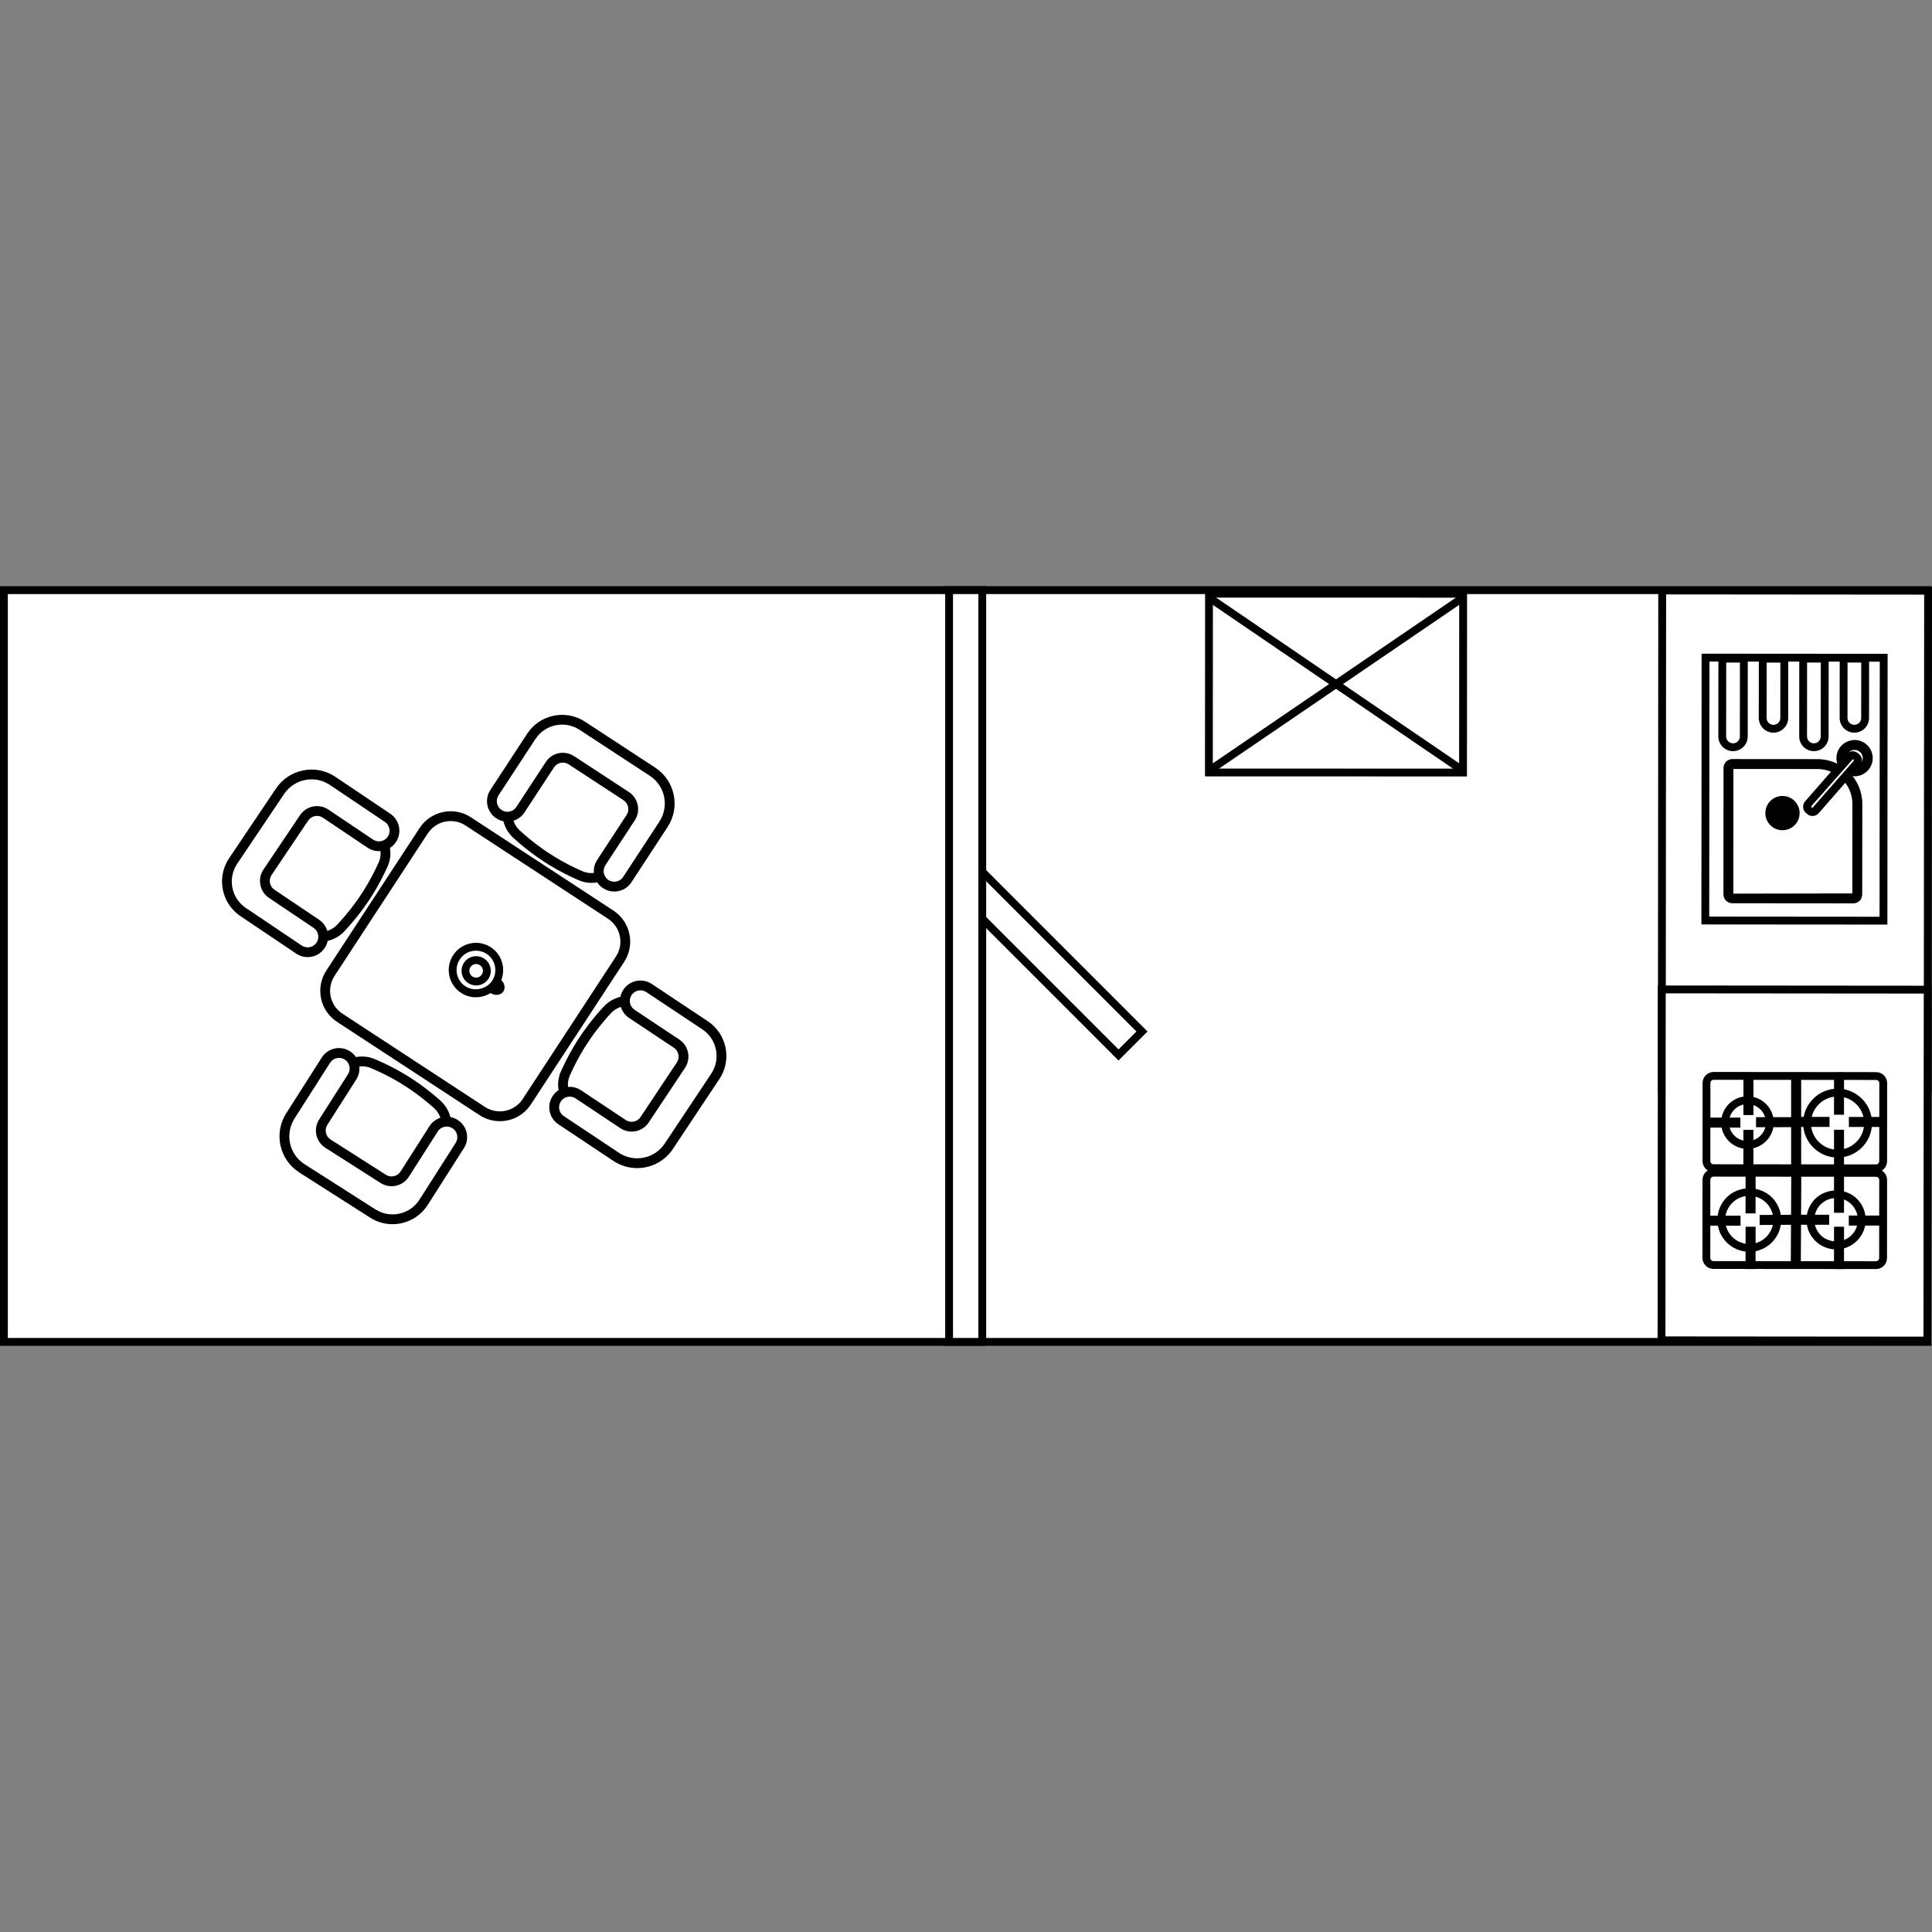 <?xml version="1.0" encoding="UTF-8"?>
<svg id="Schritt_3" data-name="Schritt 3" xmlns="http://www.w3.org/2000/svg" viewBox="0 0 300 300">
  <rect x="0" y="0" width="300" height="300" fill="#808080" stroke="none"/>
  <defs>
    <style>
      .cls-1 {
        fill: #2d2d2d;
      }

      .cls-1, .cls-2, .cls-3 {
        stroke-width: 0px;
      }

      .cls-2 {
        fill: #000;
      }

      .cls-3 {
        fill: #fff;
      }
    </style>
  </defs>
  <g id="Geschlossen">
    <g>
      <rect class="cls-3" x=".608" y="91.637" width="298.687" height="116.728"/>
      <path class="cls-2" d="M299.902,208.973H0v-117.945h299.904v117.945h-.002ZM1.215,207.757h297.47v-115.511H1.215v115.511Z"/>
    </g>
    <g>
      <rect class="cls-3" x="160.433" y="131.816" width="5.15" height="35.351" transform="translate(-57.963 159.049) rotate(-45)"/>
      <path class="cls-2" d="M173.685,164.671l-25.857-25.857,4.503-4.501,25.855,25.857-4.501,4.501ZM149.548,138.812l24.137,24.139,2.781-2.781-24.137-24.139-2.783,2.781h.002Z"/>
    </g>
    <g>
      <rect class="cls-3" x="147.376" y="91.637" width="5.15" height="116.728"/>
      <path class="cls-2" d="M153.134,208.973h-6.367v-117.945h6.367v117.945ZM147.984,207.757h3.933v-115.511h-3.933v115.511Z"/>
    </g>
    <g>
      <g>
        <g>
          <path class="cls-3" d="M90.112,135.966c-3.021-1.332-6.243-3.116-9.881-6.415-1.572-1.426-1.895-3.775-.733-5.55l3.404-5.201c1.174-1.794,3.505-2.472,5.431-1.526,3.31,1.626,6.551,3.732,9.666,6.365,1.643,1.387,1.964,3.799.786,5.598l-3.368,5.146c-1.147,1.751-3.392,2.427-5.308,1.583h.002Z"/>
          <path class="cls-2" d="M91.838,136.941c-.661,0-1.33-.136-1.971-.417h0c-2.587-1.14-6.066-2.911-10.045-6.521-1.809-1.643-2.159-4.305-.831-6.333l3.404-5.201c1.351-2.065,4.022-2.815,6.209-1.739,3.423,1.681,6.717,3.849,9.791,6.446,1.868,1.579,2.256,4.328.903,6.396l-3.368,5.146c-.934,1.426-2.486,2.225-4.091,2.225l-.002-.002ZM90.36,135.41c1.646.724,3.56.154,4.552-1.36l3.368-5.146c1.018-1.554.73-3.619-.669-4.801-2.999-2.532-6.209-4.647-9.543-6.283-1.638-.805-3.639-.24-4.654,1.313l-3.404,5.201c-.997,1.524-.731,3.529.632,4.767,3.849,3.492,7.215,5.205,9.718,6.308h0Z"/>
        </g>
        <g>
          <path class="cls-1" d="M91.838,136.484c-.599,0-1.207-.124-1.787-.379-2.556-1.126-5.993-2.877-9.922-6.441-1.643-1.492-1.962-3.907-.757-5.747l3.404-5.201c1.226-1.873,3.644-2.553,5.625-1.579,3.389,1.663,6.652,3.811,9.699,6.384,1.693,1.43,2.043,3.922.815,5.799l-3.368,5.146c-.846,1.294-2.254,2.017-3.71,2.017v.002ZM86.497,117.001c-1.351,0-2.674.675-3.466,1.883l-3.404,5.201c-1.121,1.713-.824,3.965.707,5.354,3.897,3.534,7.306,5.27,9.839,6.387h0c1.852.817,4.005.173,5.117-1.528l3.368-5.146c1.143-1.747.817-4.067-.757-5.397-3.028-2.558-6.269-4.691-9.635-6.345-.566-.278-1.171-.41-1.77-.41Z"/>
          <path class="cls-2" d="M91.838,137.092c-.7,0-1.384-.144-2.032-.431-2.597-1.145-6.09-2.925-10.085-6.547-1.866-1.693-2.226-4.439-.857-6.53l3.404-5.2c1.392-2.132,4.146-2.904,6.403-1.792,3.433,1.684,6.738,3.861,9.822,6.466,1.928,1.627,2.328,4.463.932,6.595l-3.368,5.146c-.939,1.435-2.517,2.293-4.218,2.293l-.002-.002ZM86.497,117.609c-1.191,0-2.297.601-2.958,1.608l-3.404,5.201c-.956,1.463-.7,3.383.608,4.57,3.831,3.476,7.184,5.184,9.676,6.283,1.574.695,3.411.146,4.364-1.303l3.368-5.146c.975-1.49.699-3.468-.64-4.6-2.989-2.525-6.188-4.631-9.513-6.262-.47-.232-.977-.348-1.502-.348l.002-.002Z"/>
        </g>
      </g>
      <g>
        <g>
          <rect class="cls-3" x="55.576" y="131.814" width="36.438" height="36.438" rx="4.994" ry="4.994" transform="translate(-92.153 129.615) rotate(-56.795)"/>
          <path class="cls-2" d="M77.607,173.942c-1.052,0-2.115-.295-3.059-.912l-22.132-14.485c-2.583-1.691-3.311-5.172-1.619-7.757l14.485-22.132c1.693-2.585,5.172-3.31,7.754-1.619l22.132,14.485c1.251.821,2.11,2.079,2.415,3.541.306,1.466.024,2.961-.796,4.213l-14.485,22.134c-1.073,1.639-2.868,2.532-4.695,2.532ZM69.977,127.34c-1.432,0-2.836.699-3.677,1.983l-14.485,22.134c-1.323,2.024-.755,4.748,1.267,6.07l22.132,14.485c2.026,1.325,4.746.755,6.072-1.267l14.485-22.134c.642-.978.862-2.151.623-3.296-.24-1.147-.912-2.132-1.892-2.772l-22.132-14.486c-.74-.484-1.572-.716-2.395-.716h.002Z"/>
        </g>
        <g>
          <path class="cls-1" d="M77.609,173.487c-.966,0-1.943-.271-2.81-.839l-22.132-14.486c-2.374-1.554-3.042-4.75-1.488-7.124l14.485-22.132c1.554-2.374,4.752-3.04,7.124-1.488l22.132,14.486c2.374,1.554,3.042,4.75,1.488,7.124l-14.485,22.132c-.987,1.507-2.635,2.326-4.314,2.326v.002ZM69.977,126.885c-1.579,0-3.129.771-4.058,2.189l-14.485,22.132c-1.461,2.233-.834,5.239,1.399,6.702l22.132,14.486c2.233,1.461,5.239.834,6.702-1.399l14.485-22.132c1.461-2.233.834-5.239-1.399-6.702l-22.132-14.486c-.815-.534-1.735-.788-2.644-.788v-.002Z"/>
          <path class="cls-2" d="M77.609,174.095c-1.118,0-2.204-.323-3.143-.937l-22.132-14.485c-1.284-.841-2.165-2.134-2.479-3.639-.314-1.507-.024-3.044.817-4.328l14.485-22.132c.841-1.286,2.134-2.165,3.639-2.479,1.504-.316,3.042-.026,4.328.817l22.132,14.485c1.284.841,2.165,2.134,2.479,3.639.314,1.507.024,3.044-.817,4.328l-14.485,22.132c-1.064,1.629-2.867,2.602-4.822,2.602l-.002-.003ZM69.979,127.495c-1.439,0-2.765.716-3.55,1.912l-14.485,22.134c-1.277,1.952-.728,4.58,1.224,5.86l22.132,14.485c1.957,1.277,4.582.726,5.86-1.224l14.485-22.134c.618-.944.831-2.074.599-3.183s-.879-2.058-1.823-2.676l-22.132-14.486c-.69-.451-1.49-.688-2.311-.688Z"/>
        </g>
      </g>
      <g>
        <g>
          <path class="cls-3" d="M103.03,127.986l-5.629,8.6c-.73,1.114-2.225,1.426-3.339.697h0c-1.114-.73-1.426-2.225-.697-3.339l4.57-6.983c.73-1.114.417-2.609-.697-3.339l-8.518-5.575c-1.114-.73-2.609-.417-3.339.699l-4.57,6.983c-.73,1.114-2.225,1.426-3.339.697h0c-1.114-.73-1.426-2.225-.697-3.339l5.721-8.741c1.729-2.642,5.272-3.382,7.913-1.653l10.919,7.146c2.719,1.78,3.481,5.428,1.701,8.147h-.002Z"/>
          <path class="cls-2" d="M95.377,138.287c-.58,0-1.15-.168-1.648-.494-.675-.441-1.138-1.119-1.303-1.909s-.012-1.596.429-2.271l4.57-6.983c.264-.403.355-.886.256-1.356-.1-.472-.374-.877-.778-1.142l-8.518-5.575c-.836-.544-1.952-.309-2.498.524l-4.57,6.981c-.441.676-1.121,1.138-1.909,1.303-.791.161-1.598.012-2.273-.429s-1.138-1.119-1.301-1.909c-.165-.79-.012-1.596.429-2.271l5.721-8.741c.925-1.414,2.345-2.383,4-2.728,1.657-.347,3.344-.026,4.757.899l10.919,7.146c2.995,1.962,3.837,5.994,1.876,8.99l-5.629,8.6c-.441.676-1.119,1.138-1.909,1.303-.208.043-.417.065-.623.065v-.003ZM87.404,117.046c.566,0,1.14.16,1.648.493l8.518,5.575c.676.441,1.138,1.119,1.303,1.909s.012,1.596-.429,2.271l-4.57,6.983c-.264.403-.355.886-.256,1.356.1.472.374.877.778,1.142.403.263.884.355,1.356.256s.877-.374,1.142-.778l5.629-8.6c1.593-2.434.908-5.713-1.526-7.306l-10.919-7.146c-1.143-.747-2.505-1.004-3.842-.726-1.336.28-2.482,1.061-3.231,2.202l-5.721,8.741c-.544.833-.311,1.953.522,2.498.833.542,1.952.309,2.498-.522l4.57-6.981c.578-.886,1.547-1.366,2.534-1.366h-.002Z"/>
        </g>
        <g>
          <path class="cls-1" d="M95.377,137.83c-.493,0-.977-.142-1.399-.419-.573-.374-.966-.951-1.105-1.62-.141-.671-.01-1.356.364-1.929l4.57-6.983c.681-1.044.39-2.446-.652-3.129l-8.518-5.575c-.505-.33-1.107-.445-1.699-.321-.591.124-1.099.47-1.428.975l-4.57,6.983c-.774,1.183-2.367,1.517-3.55.742-.573-.374-.966-.951-1.105-1.622-.141-.671-.01-1.356.364-1.929l5.721-8.741c1.772-2.709,5.416-3.469,8.125-1.698l10.919,7.146c2.786,1.823,3.569,5.574,1.746,8.358l-5.629,8.6c-.374.573-.951.966-1.622,1.105-.177.038-.354.055-.53.055v.003ZM87.404,117.501c.493,0,.977.142,1.399.419l8.518,5.575c1.183.774,1.516,2.367.742,3.55l-4.57,6.983c-.681,1.042-.39,2.446.654,3.128.505.331,1.109.445,1.699.321.591-.124,1.099-.47,1.428-.975l5.629-8.6.127.084-.127-.084c1.73-2.645.987-6.205-1.657-7.936l-10.919-7.146c-2.566-1.679-6.024-.958-7.702,1.608l-5.721,8.741c-.331.505-.445,1.109-.321,1.699.124.591.47,1.099.975,1.43.505.331,1.109.443,1.699.321.591-.124,1.099-.47,1.428-.975l4.57-6.983c.374-.573.951-.966,1.622-1.107.177-.036.354-.055.53-.055l-.003.002Z"/>
          <path class="cls-2" d="M95.377,138.44c-.615,0-1.214-.18-1.732-.52-.709-.463-1.195-1.176-1.368-2.005s-.014-1.677.451-2.386l4.571-6.981c.498-.762.285-1.789-.477-2.288l-8.518-5.575c-.369-.242-.812-.324-1.241-.235-.433.091-.803.343-1.045.714l-4.57,6.981c-.463.709-1.176,1.195-2.005,1.368-.833.175-1.679.014-2.388-.45-.709-.465-1.195-1.178-1.366-2.007-.173-.831-.014-1.679.451-2.386l5.721-8.741c1.955-2.987,5.979-3.826,8.967-1.873l10.919,7.146c3.068,2.007,3.929,6.135,1.923,9.201l-5.629,8.6c-.463.709-1.176,1.195-2.005,1.368-.215.045-.434.069-.654.069h-.007ZM87.404,116.891c.613,0,1.212.179,1.732.518l8.518,5.577c.709.463,1.193,1.176,1.366,2.005s.014,1.679-.45,2.386l-4.57,6.981c-.24.369-.324.81-.233,1.243s.343.803.711,1.044c.367.24.809.321,1.243.235.431-.091.803-.343,1.044-.712l5.629-8.6c1.547-2.365.882-5.548-1.481-7.095l-10.919-7.148c-2.285-1.495-5.364-.851-6.861,1.433l-5.721,8.741c-.242.369-.324.81-.235,1.243.091.431.343.803.712,1.044.367.24.81.324,1.245.235.429-.089.8-.343,1.042-.712l4.57-6.981c.462-.709,1.174-1.195,2.005-1.37.22-.045.438-.069.654-.069l.002.002Z"/>
        </g>
      </g>
      <g>
        <g>
          <path class="cls-3" d="M87.802,166.664c1.354-3.011,3.162-6.221,6.489-9.833,1.438-1.56,3.789-1.866,5.555-.69l5.176,3.442c1.785,1.188,2.444,3.524,1.487,5.442-1.65,3.298-3.78,6.521-6.437,9.62-1.399,1.632-3.813,1.935-5.603.745l-5.121-3.407c-1.742-1.159-2.402-3.409-1.543-5.318h-.002Z"/>
          <path class="cls-2" d="M96.855,176.72c-.939,0-1.89-.268-2.726-.824l-5.121-3.406c-2.003-1.334-2.745-3.89-1.761-6.075,1.16-2.58,2.958-6.046,6.595-9.994,1.655-1.796,4.319-2.129,6.339-.784l5.176,3.442c2.055,1.368,2.783,4.041,1.693,6.221-1.706,3.409-3.898,6.688-6.518,9.743-.946,1.104-2.3,1.681-3.677,1.681v-.003ZM97.478,156.031c-1.006,0-2.005.415-2.74,1.214-3.519,3.819-5.26,7.174-6.381,9.67h0c-.738,1.641-.18,3.56,1.325,4.563l5.121,3.406c1.547,1.03,3.613.757,4.805-.633,2.556-2.98,4.693-6.176,6.355-9.494.815-1.631.266-3.637-1.279-4.666l-5.176-3.442c-.623-.414-1.329-.616-2.032-.616h.002Z"/>
        </g>
        <g>
          <path class="cls-1" d="M96.857,176.266c-.853,0-1.715-.244-2.474-.748l-5.121-3.407c-1.818-1.208-2.489-3.526-1.598-5.509l.139.062-.139-.062c1.145-2.547,2.922-5.972,6.514-9.874,1.504-1.631,3.922-1.931,5.752-.714l5.176,3.442c1.864,1.239,2.525,3.663,1.538,5.637-1.689,3.378-3.862,6.624-6.458,9.651-.857.999-2.084,1.521-3.33,1.521v.002ZM97.478,155.575c-1.13,0-2.25.465-3.074,1.36-3.564,3.869-5.325,7.266-6.461,9.791-.831,1.845-.204,4.003,1.488,5.129l5.121,3.407c1.737,1.157,4.061.848,5.402-.718,2.578-3.006,4.738-6.233,6.417-9.589.918-1.837.302-4.092-1.433-5.248l-5.176-3.442c-.7-.467-1.495-.694-2.285-.694l.002.002Z"/>
          <path class="cls-2" d="M96.857,176.874c-1.002,0-1.974-.295-2.81-.851l-5.122-3.407c-1.895-1.258-2.693-3.577-2.032-5.691l-.033-.015.251-.556.027-.06.221-.493h.003c1.171-2.522,2.968-5.79,6.37-9.482,1.708-1.854,4.46-2.192,6.537-.809l5.176,3.443c2.12,1.408,2.87,4.168,1.746,6.415-1.711,3.419-3.91,6.708-6.54,9.773-.944,1.104-2.326,1.735-3.792,1.735l-.002-.002ZM97.478,156.184c-.987,0-1.945.424-2.628,1.164-3.507,3.807-5.237,7.146-6.353,9.63-.707,1.572-.173,3.411,1.27,4.372l5.121,3.406c1.483.987,3.462.728,4.604-.606,2.549-2.971,4.679-6.157,6.334-9.465.783-1.562.254-3.483-1.227-4.47l-5.176-3.443c-.58-.386-1.253-.591-1.947-.591l.002.003Z"/>
        </g>
      </g>
      <g>
        <g>
          <path class="cls-3" d="M95.686,179.64l-8.559-5.694c-1.109-.738-1.409-2.235-.673-3.344h0c.738-1.109,2.235-1.409,3.344-.673l6.949,4.623c1.109.738,2.606.436,3.344-.673l5.639-8.477c.738-1.109.436-2.606-.673-3.344l-6.949-4.623c-1.109-.738-1.411-2.235-.673-3.344h0c.738-1.109,2.235-1.411,3.344-.673l8.7,5.787c2.628,1.749,3.342,5.297,1.593,7.925l-7.229,10.866c-1.801,2.705-5.454,3.44-8.161,1.641l.003.002Z"/>
          <path class="cls-2" d="M98.932,181.236c-1.267,0-2.505-.372-3.583-1.09l-8.559-5.692c-1.387-.924-1.763-2.803-.841-4.187.446-.673,1.13-1.13,1.919-1.289.791-.163,1.596,0,2.269.448l6.947,4.621c.827.548,1.95.324,2.501-.503l5.639-8.477c.551-.827.324-1.95-.503-2.501l-6.949-4.623c-.673-.446-1.13-1.128-1.287-1.919-.16-.791,0-1.596.446-2.268.924-1.387,2.801-1.765,4.187-.841l8.7,5.787c2.903,1.933,3.694,5.866,1.763,8.768l-7.227,10.866c-.961,1.445-2.427,2.429-4.127,2.771-.429.086-.863.129-1.293.129h-.003ZM88.468,170.135c-.118,0-.239.012-.359.036-.472.094-.879.367-1.147.769-.551.826-.324,1.95.503,2.501l8.557,5.692c1.174.781,2.583,1.057,3.964.779,1.382-.278,2.573-1.078,3.354-2.252l7.227-10.866c1.559-2.343.92-5.522-1.425-7.083l-8.7-5.787c-.827-.549-1.948-.324-2.501.503-.268.4-.362.884-.266,1.354.094.472.367.881.769,1.147l6.949,4.623c1.387.922,1.763,2.8.841,4.187l-5.639,8.477c-.924,1.387-2.8,1.765-4.187.841l-6.949-4.621c-.3-.199-.644-.304-.996-.304l.003.003Z"/>
        </g>
        <g>
          <path class="cls-1" d="M98.937,180.776c-1.148,0-2.309-.326-3.335-1.009l-8.559-5.694c-.57-.379-.958-.958-1.093-1.629s0-1.356.379-1.926.958-.96,1.629-1.093,1.354,0,1.926.379l6.949,4.623c.503.335,1.104.453,1.696.333.592-.118,1.102-.462,1.437-.963l5.639-8.477c.335-.503.453-1.105.333-1.696-.118-.591-.462-1.102-.963-1.435l-6.949-4.623c-.57-.379-.958-.958-1.093-1.629s0-1.356.379-1.926.958-.96,1.629-1.093c.669-.134,1.354,0,1.926.379l8.7,5.787c1.305.869,2.194,2.192,2.503,3.73.309,1.536,0,3.102-.867,4.408l-7.229,10.866c-1.162,1.746-3.081,2.692-5.036,2.692v-.003ZM88.468,169.68c-.731,0-1.451.354-1.885,1.008-.335.503-.453,1.105-.333,1.696.118.591.462,1.102.963,1.435l8.559,5.694c2.632,1.751,6.197,1.033,7.948-1.598l7.229-10.866c.822-1.238,1.116-2.721.822-4.178-.294-1.457-1.136-2.714-2.374-3.536l-8.7-5.787c-.503-.335-1.104-.455-1.696-.333-.592.118-1.102.462-1.437.963-.69,1.037-.407,2.443.63,3.133l6.949,4.623c.57.379.958.958,1.093,1.629s0,1.356-.379,1.926l-5.639,8.477c-.783,1.176-2.377,1.499-3.555.714l-6.949-4.623c-.385-.256-.819-.378-1.248-.378l.002.002Z"/>
          <path class="cls-2" d="M98.937,181.384c-1.311,0-2.58-.385-3.672-1.109l-8.559-5.694c-.706-.469-1.184-1.184-1.353-2.017-.168-.831,0-1.677.469-2.383s1.184-1.186,2.017-1.353c.827-.167,1.677,0,2.383.469l6.947,4.621c.369.247.809.333,1.238.244.433-.086.805-.335,1.051-.704l5.639-8.477c.244-.367.33-.809.244-1.239-.086-.433-.336-.807-.706-1.051l-6.947-4.621c-.706-.467-1.186-1.183-1.353-2.015-.168-.833,0-1.681.469-2.384.47-.706,1.186-1.186,2.015-1.354.833-.163,1.681.003,2.384.47l8.698,5.787c1.44.96,2.422,2.42,2.762,4.116.342,1.694,0,3.421-.958,4.863l-7.227,10.866c-1.234,1.854-3.306,2.963-5.543,2.963l.002.002ZM88.468,170.288c-.556,0-1.073.275-1.378.736-.244.367-.33.809-.244,1.239.086.433.336.807.706,1.051l8.557,5.692c2.357,1.564,5.541.924,7.105-1.428l7.229-10.866c.733-1.102.992-2.422.731-3.72-.261-1.299-1.011-2.419-2.113-3.152l-8.7-5.787c-.369-.245-.814-.335-1.238-.244-.434.088-.807.336-1.051.704-.503.757-.297,1.785.462,2.29l6.949,4.621c.706.467,1.184,1.183,1.353,2.015s0,1.681-.469,2.384l-5.639,8.477c-.97,1.454-2.944,1.854-4.398.886l-6.949-4.623c-.271-.179-.585-.275-.91-.275l-.003-.002Z"/>
        </g>
      </g>
      <g>
        <g>
          <path class="cls-3" d="M57.906,165.157c3.037,1.296,6.279,3.04,9.955,6.298,1.588,1.408,1.938,3.751.796,5.541l-3.342,5.241c-1.154,1.808-3.476,2.511-5.412,1.59-3.328-1.586-6.593-3.653-9.742-6.25-1.658-1.368-2.008-3.776-.851-5.587l3.308-5.186c1.126-1.765,3.363-2.467,5.287-1.644l.002-.002Z"/>
          <path class="cls-2" d="M61.694,184.841c-.694,0-1.394-.149-2.053-.463-3.447-1.644-6.765-3.773-9.867-6.331-1.885-1.555-2.305-4.302-.977-6.386l3.308-5.186c1.294-2.032,3.835-2.822,6.041-1.88h0c2.601,1.109,6.101,2.841,10.119,6.401,1.828,1.62,2.209,4.281.906,6.326l-3.342,5.241c-.93,1.459-2.513,2.276-4.135,2.276v.002ZM56.229,165.419c-1.222,0-2.4.615-3.098,1.71l-3.308,5.186c-.999,1.567-.687,3.627.726,4.793,3.025,2.494,6.259,4.571,9.616,6.171,1.644.786,3.641.197,4.638-1.368l3.342-5.241c.978-1.538.69-3.54-.687-4.758-3.888-3.447-7.275-5.121-9.791-6.193-.467-.199-.956-.297-1.439-.297v-.002Z"/>
        </g>
        <g>
          <path class="cls-1" d="M61.696,184.384c-.628,0-1.262-.136-1.857-.419-3.409-1.624-6.698-3.734-9.773-6.271-1.708-1.409-2.089-3.898-.884-5.788l3.308-5.186c1.174-1.84,3.478-2.556,5.476-1.703,2.568,1.097,6.027,2.805,9.996,6.324,1.66,1.471,2.007,3.885.824,5.739l-3.342,5.241c-.843,1.322-2.28,2.065-3.749,2.065l.002-.002ZM56.227,164.964c-1.373,0-2.697.69-3.48,1.919l-3.308,5.186c-1.123,1.76-.771,4.077.821,5.388,3.056,2.52,6.322,4.616,9.709,6.23,1.854.882,4.098.223,5.218-1.535l3.342-5.241c1.1-1.727.778-3.974-.769-5.344-3.938-3.49-7.366-5.186-9.913-6.272h0c-.527-.225-1.076-.333-1.619-.333l-.002.002Z"/>
          <path class="cls-2" d="M61.694,184.994c-.738,0-1.452-.161-2.118-.477-3.454-1.646-6.784-3.783-9.898-6.351-1.945-1.607-2.379-4.436-1.009-6.585l3.308-5.186c1.334-2.094,3.953-2.906,6.228-1.936,2.611,1.114,6.128,2.853,10.161,6.427,1.885,1.672,2.276,4.413.934,6.521l-3.342,5.241c-.937,1.469-2.532,2.347-4.262,2.347h0ZM56.227,165.574c-1.205,0-2.314.611-2.968,1.638l-3.308,5.186c-.958,1.502-.659,3.476.694,4.594,3.021,2.491,6.247,4.559,9.584,6.149,1.576.752,3.488.187,4.444-1.311l3.342-5.241c.939-1.471.661-3.392-.659-4.563-3.874-3.433-7.246-5.1-9.75-6.168-.441-.187-.905-.283-1.38-.283h.002Z"/>
        </g>
      </g>
      <g>
        <g>
          <path class="cls-3" d="M45.083,173.29l5.527-8.667c.716-1.123,2.208-1.452,3.33-.736h0c1.123.716,1.452,2.208.736,3.33l-4.487,7.036c-.716,1.123-.386,2.614.736,3.332l8.583,5.474c1.123.716,2.614.386,3.33-.736l4.487-7.036c.716-1.123,2.208-1.452,3.33-.736h0c1.123.716,1.452,2.208.736,3.33l-5.618,8.808c-1.698,2.662-5.232,3.443-7.895,1.746l-11.003-7.017c-2.74-1.747-3.545-5.387-1.797-8.128l.003.002Z"/>
          <path class="cls-2" d="M60.946,189.937c-1.164,0-2.34-.319-3.39-.989l-11.002-7.019c-1.463-.932-2.474-2.379-2.85-4.072-.374-1.694-.067-3.433.865-4.896l5.527-8.667c.894-1.402,2.767-1.818,4.171-.922,1.404.896,1.818,2.767.922,4.171l-4.487,7.036c-.259.405-.345.891-.24,1.36.105.47.385.874.79,1.131l8.583,5.474c.841.536,1.957.287,2.491-.551l4.487-7.035c.434-.68,1.107-1.152,1.895-1.325.79-.175,1.596-.033,2.276.402s1.15,1.107,1.325,1.895c.173.788.031,1.596-.403,2.276l-5.617,8.81c-1.205,1.888-3.255,2.92-5.344,2.92h0ZM52.648,164.118c-.596,0-1.181.294-1.524.831l-5.527,8.667c-.759,1.188-1.008,2.602-.704,3.977.304,1.375,1.126,2.551,2.316,3.31l11.002,7.019c2.374,1.514,5.541.817,7.055-1.559l5.617-8.81c.259-.407.345-.891.242-1.36-.105-.47-.386-.874-.791-1.131-.407-.259-.889-.347-1.36-.24-.47.105-.872.385-1.131.791l-4.487,7.035c-.898,1.404-2.767,1.82-4.171.924l-8.583-5.474c-.68-.434-1.15-1.107-1.323-1.895-.175-.788-.031-1.596.402-2.276l4.487-7.036c.536-.838.287-1.957-.551-2.491-.299-.191-.635-.282-.966-.282Z"/>
        </g>
        <g>
          <path class="cls-1" d="M60.946,189.486c-1.105,0-2.19-.314-3.145-.924l-11.003-7.017c-2.807-1.79-3.634-5.531-1.844-8.339l5.527-8.665c.76-1.191,2.35-1.542,3.541-.783.577.369.977.941,1.124,1.608.148.669.026,1.356-.342,1.933l-4.487,7.035c-.669,1.051-.36,2.45.69,3.121l8.583,5.474c1.051.669,2.45.36,3.121-.69l4.487-7.035c.369-.577.939-.977,1.608-1.126.669-.148,1.356-.026,1.933.342.577.369.977.941,1.124,1.608s.026,1.356-.342,1.933l-5.618,8.808c-.843,1.322-2.151,2.235-3.682,2.575-.426.094-.853.141-1.279.141l.002.002ZM45.212,173.371h0c-1.699,2.664-.915,6.216,1.751,7.917l11.003,7.017c1.253.8,2.743,1.064,4.194.742,1.451-.321,2.69-1.188,3.49-2.441l5.618-8.808c.324-.508.433-1.114.3-1.703-.13-.589-.482-1.093-.99-1.418-.51-.324-1.114-.431-1.703-.302-.589.13-1.092.482-1.416.992l-4.487,7.035c-.76,1.193-2.35,1.543-3.541.783l-8.583-5.474c-1.193-.76-1.543-2.35-.783-3.541l4.487-7.035c.669-1.051.36-2.45-.69-3.119-1.052-.671-2.451-.36-3.121.69l-5.527,8.665h-.002Z"/>
          <path class="cls-2" d="M60.946,190.094c-1.229,0-2.431-.352-3.473-1.02l-11.002-7.017c-3.09-1.971-4.001-6.089-2.031-9.179l5.527-8.667c.941-1.473,2.903-1.912,4.381-.966.716.455,1.21,1.162,1.392,1.99.184.826.034,1.677-.422,2.391l-4.487,7.036c-.237.373-.316.814-.22,1.246.094.431.352.798.723,1.035l8.583,5.474c.372.239.817.319,1.245.22.431-.096.798-.354,1.037-.724l4.487-7.035c.455-.714,1.162-1.208,1.99-1.394.827-.179,1.677-.033,2.391.422.716.457,1.21,1.164,1.394,1.991.182.826.033,1.675-.424,2.391l-5.618,8.81c-.93,1.459-2.374,2.467-4.063,2.839-.465.105-.941.156-1.409.156h0ZM45.725,173.698h0c-1.519,2.384-.819,5.558,1.564,7.077l11.003,7.017c1.116.712,2.443.949,3.734.661,1.294-.285,2.398-1.057,3.11-2.175l5.618-8.808c.237-.373.316-.814.22-1.246-.096-.431-.354-.798-.723-1.035-.371-.237-.812-.314-1.248-.221-.429.096-.796.354-1.033.726l-4.487,7.035c-.941,1.475-2.91,1.905-4.382.97l-8.583-5.474c-1.475-.942-1.911-2.906-.97-4.382l4.487-7.036c.237-.371.316-.814.22-1.245-.094-.431-.352-.8-.723-1.037-.371-.237-.814-.316-1.245-.22s-.798.352-1.035.724l-5.527,8.665v.003Z"/>
        </g>
      </g>
      <g>
        <g>
          <path class="cls-3" d="M59.475,134.275c-1.368,3.004-3.193,6.205-6.537,9.8-1.445,1.554-3.797,1.847-5.558.663l-5.158-3.468c-1.78-1.196-2.429-3.536-1.459-5.45,1.665-3.291,3.813-6.502,6.484-9.587,1.408-1.624,3.823-1.916,5.606-.716l5.105,3.431c1.737,1.169,2.386,3.421,1.517,5.327Z"/>
          <path class="cls-2" d="M49.766,146.08c-.942,0-1.892-.275-2.726-.836l-5.158-3.469c-2.048-1.378-2.764-4.055-1.662-6.228,1.723-3.404,3.934-6.672,6.568-9.711,1.6-1.849,4.353-2.204,6.405-.822l5.105,3.433c1.998,1.342,2.726,3.9,1.73,6.082h0c-1.172,2.573-2.987,6.03-6.645,9.961-.973,1.047-2.29,1.591-3.617,1.591v-.002ZM50.447,125.39c-1.025,0-2.034.427-2.741,1.243-2.568,2.965-4.721,6.149-6.401,9.465-.824,1.627-.283,3.634,1.257,4.669l5.158,3.469c1.514,1.018,3.521.774,4.774-.573,3.538-3.802,5.294-7.148,6.429-9.639h0c.747-1.638.199-3.558-1.303-4.57l-5.105-3.433c-.633-.426-1.354-.632-2.067-.632Z"/>
        </g>
        <g>
          <path class="cls-1" d="M49.766,145.622c-.855,0-1.715-.247-2.472-.757l-5.158-3.468c-1.857-1.248-2.506-3.675-1.511-5.644,1.706-3.37,3.895-6.605,6.504-9.618,1.451-1.674,3.946-1.993,5.807-.743l5.105,3.431c1.811,1.217,2.472,3.538,1.571,5.515-1.159,2.542-2.951,5.957-6.564,9.841-.884.949-2.079,1.444-3.284,1.444l.002-.002ZM50.447,124.933c-1.154,0-2.288.481-3.085,1.399-2.594,2.994-4.769,6.209-6.463,9.556-.927,1.832-.323,4.091,1.408,5.254l5.158,3.468c1.698,1.142,3.953.872,5.363-.64,3.583-3.852,5.361-7.239,6.509-9.761h0c.839-1.842.223-4.001-1.464-5.136l-5.105-3.431c-.711-.477-1.519-.709-2.321-.709Z"/>
          <path class="cls-2" d="M49.766,146.231c-1.002,0-1.974-.299-2.812-.862l-5.158-3.468c-2.111-1.42-2.848-4.183-1.713-6.425,1.729-3.414,3.945-6.693,6.587-9.742,1.651-1.907,4.492-2.273,6.607-.85l5.105,3.431c2.06,1.385,2.81,4.024,1.785,6.272-1.178,2.583-2.999,6.056-6.672,10.003-.966,1.04-2.326,1.638-3.728,1.638v.002ZM50.447,125.543c-1.015,0-1.971.433-2.625,1.19-2.561,2.956-4.707,6.13-6.381,9.433-.788,1.559-.271,3.483,1.205,4.475l5.157,3.469c1.449.972,3.375.742,4.578-.549,3.524-3.79,5.272-7.12,6.401-9.599.716-1.571.189-3.411-1.25-4.379l-5.105-3.433c-.589-.395-1.275-.606-1.981-.606Z"/>
        </g>
      </g>
      <g>
        <g>
          <path class="cls-3" d="M51.656,121.26l8.53,5.735c1.105.743,1.399,2.242.656,3.347h0c-.743,1.105-2.242,1.399-3.347.656l-6.925-4.655c-1.105-.743-2.604-.45-3.347.656l-5.68,8.447c-.743,1.105-.45,2.604.656,3.347l6.925,4.655c1.105.743,1.399,2.242.656,3.347h0c-.743,1.105-2.242,1.399-3.347.656l-8.67-5.83c-2.62-1.761-3.316-5.313-1.555-7.934l7.282-10.83c1.813-2.698,5.471-3.414,8.168-1.6l.002.002Z"/>
          <path class="cls-2" d="M47.771,148.471c-.578,0-1.164-.167-1.681-.513l-8.67-5.83c-2.894-1.947-3.665-5.883-1.718-8.777l7.282-10.83c.966-1.438,2.438-2.415,4.14-2.75,1.705-.335,3.431.015,4.872.984l8.53,5.735c.669.45,1.124,1.133,1.279,1.926.154.791-.007,1.596-.458,2.266s-1.135,1.124-1.926,1.279c-.79.153-1.596-.007-2.266-.458l-6.925-4.655c-.822-.553-1.948-.333-2.503.491l-5.68,8.447c-.554.826-.335,1.948.491,2.503l6.925,4.655c1.382.93,1.751,2.812.822,4.192-.582.867-1.538,1.334-2.511,1.334l-.002.002ZM48.382,120.865c-.342,0-.683.033-1.027.1-1.384.271-2.578,1.064-3.365,2.235l-7.282,10.83c-1.572,2.336-.949,5.517,1.389,7.09l8.67,5.83c.826.553,1.95.336,2.503-.491.554-.824.335-1.948-.491-2.505l-6.925-4.655c-1.382-.929-1.751-2.81-.822-4.192l5.68-8.447c.93-1.38,2.808-1.751,4.192-.822l6.925,4.655c.398.27.881.366,1.353.275.474-.093.882-.364,1.15-.764s.366-.881.273-1.353-.364-.881-.764-1.148l-8.53-5.737c-.881-.592-1.895-.899-2.934-.899h.003Z"/>
        </g>
        <g>
          <path class="cls-1" d="M47.773,148.016c-.493,0-.989-.141-1.426-.436l-8.67-5.83c-2.686-1.806-3.402-5.46-1.596-8.145l7.282-10.83c.899-1.339,2.268-2.247,3.85-2.556,1.583-.312,3.191.015,4.53.915l8.53,5.735c.568.383.954.963,1.085,1.634.132.671-.007,1.356-.388,1.924-.788,1.174-2.384,1.488-3.56.697l-6.925-4.655c-1.033-.695-2.441-.419-3.136.615l-5.68,8.447c-.336.501-.458,1.102-.342,1.694.117.592.457,1.104.956,1.442l6.925,4.655c.568.383.954.963,1.085,1.634.132.673-.007,1.356-.388,1.924-.494.735-1.306,1.133-2.132,1.133l.002.002ZM48.382,120.41c-.369,0-.743.036-1.114.108-1.502.295-2.801,1.157-3.655,2.427l-7.282,10.83c-.829,1.233-1.13,2.716-.843,4.175s1.123,2.719,2.357,3.548l8.67,5.83c1.033.695,2.441.419,3.136-.615.336-.501.458-1.102.342-1.694-.117-.592-.457-1.104-.956-1.442l-6.925-4.655c-.568-.383-.954-.963-1.085-1.634-.132-.673.007-1.356.388-1.924l5.68-8.447c.79-1.172,2.384-1.488,3.56-.697l6.925,4.655c.501.336,1.104.458,1.694.342.592-.117,1.104-.455,1.44-.956s.458-1.102.342-1.694c-.117-.592-.457-1.104-.956-1.44l-8.53-5.735c-.956-.644-2.06-.977-3.188-.977l-.002-.003Z"/>
          <path class="cls-2" d="M47.773,148.624c-.632,0-1.243-.185-1.766-.539l-8.67-5.83c-2.963-1.993-3.754-6.027-1.761-8.99l7.282-10.83c.99-1.473,2.496-2.472,4.238-2.813,1.744-.345,3.512.015,4.985,1.006l8.53,5.735c.704.472,1.181,1.191,1.342,2.022.163.829-.007,1.675-.481,2.381-.472.702-1.19,1.179-2.024,1.342-.831.161-1.677-.007-2.379-.481l-6.926-4.655c-.757-.508-1.785-.306-2.292.45l-5.68,8.447c-.245.366-.335.807-.251,1.239.086.433.333.807.7,1.052l6.925,4.655c.704.472,1.181,1.191,1.342,2.022.163.833-.007,1.679-.481,2.381-.591.879-1.576,1.402-2.637,1.402l.003.002ZM48.384,121.018c-.331,0-.668.033-.997.098-1.344.263-2.505,1.033-3.268,2.17l-7.282,10.83c-.738,1.099-1.006,2.419-.752,3.718s1.001,2.422,2.099,3.16l8.67,5.83c.757.508,1.784.309,2.292-.45.245-.366.335-.805.251-1.238-.084-.434-.333-.809-.699-1.054l-6.926-4.657c-.704-.47-1.181-1.19-1.342-2.022-.163-.831.007-1.677.479-2.379l5.682-8.449c.472-.702,1.19-1.179,2.022-1.342.831-.163,1.679.007,2.381.481l6.925,4.655c.366.245.807.333,1.238.251.433-.086.809-.333,1.054-.699.247-.366.335-.807.251-1.239s-.333-.807-.699-1.054l-8.53-5.735c-.85-.572-1.835-.874-2.848-.874Z"/>
        </g>
      </g>
      <g>
        <g>
          <path class="cls-3" d="M77.53,153.527c-.167.256-.606.264-.978.021-.374-.244-.541-.649-.374-.905.168-.256.606-.264.978-.021s.541.649.374.905Z"/>
          <path class="cls-2" d="M77.102,154.332c-.297,0-.608-.096-.884-.278-.359-.233-.611-.578-.688-.949-.06-.285-.01-.568.139-.798.36-.542,1.16-.63,1.821-.194.664.434.905,1.202.549,1.747h0c-.149.228-.39.388-.675.446-.086.019-.173.027-.263.027v-.002Z"/>
        </g>
        <g>
          <path class="cls-1" d="M77.102,153.877c-.209,0-.434-.072-.635-.203-.206-.134-.366-.319-.448-.518-.091-.218-.081-.431.029-.599.11-.167.3-.261.536-.268.22,0,.448.067.654.203.451.295.633.784.417,1.116-.11.167-.3.261-.537.268h-.019l.003.002ZM76.605,152.596h-.012c-.077.002-.216.021-.288.129-.07.108-.033.244-.003.316.058.141.179.278.331.379.153.1.338.16.481.153.077-.002.216-.021.288-.129.118-.182-.033-.5-.33-.695-.149-.098-.319-.153-.469-.153h.002Z"/>
          <path class="cls-2" d="M77.128,154.485h-.026c-.33,0-.675-.106-.97-.304-.304-.197-.544-.479-.675-.793-.168-.407-.137-.831.084-1.166.216-.333.592-.532,1.032-.541.364.003.704.106,1.001.304.733.479.994,1.339.592,1.957-.218.335-.594.534-1.033.542h-.005Z"/>
        </g>
      </g>
      <g>
        <g>
          <path class="cls-3" d="M76.807,152.529c-1.049,1.602-3.196,2.05-4.8,1.002-1.602-1.049-2.05-3.196-1.002-4.798,1.049-1.602,3.196-2.051,4.798-1.002,1.602,1.049,2.051,3.196,1.002,4.798h.002Z"/>
          <path class="cls-2" d="M73.899,154.708c-.784,0-1.552-.228-2.223-.668-.91-.597-1.535-1.511-1.756-2.577-.221-1.066-.015-2.154.58-3.064s1.511-1.536,2.577-1.756c1.068-.223,2.154-.017,3.064.578.91.597,1.535,1.511,1.756,2.577.221,1.066.017,2.154-.578,3.064h0c-.596.91-1.511,1.536-2.577,1.756-.28.058-.561.089-.841.089h-.002ZM73.913,147.771c-.196,0-.393.021-.591.062-.747.156-1.389.594-1.808,1.234-.419.639-.563,1.401-.407,2.149.156.747.594,1.389,1.233,1.806s1.402.565,2.149.407c.748-.156,1.39-.594,1.808-1.234h0c.417-.639.561-1.401.405-2.149-.156-.747-.594-1.389-1.233-1.806-.47-.309-1.009-.469-1.56-.469h.003Z"/>
        </g>
        <g>
          <path class="cls-3" d="M73.901,154.249c-.68,0-1.366-.191-1.976-.591-.809-.529-1.363-1.342-1.56-2.288s-.015-1.912.515-2.721c.529-.809,1.342-1.363,2.288-1.56s1.912-.014,2.721.515c1.67,1.092,2.139,3.34,1.047,5.009h0c-.694,1.059-1.852,1.636-3.033,1.636h-.002Z"/>
          <path class="cls-2" d="M73.901,154.857c-.822,0-1.62-.239-2.309-.688-.946-.62-1.593-1.569-1.823-2.674-.232-1.105-.017-2.235.601-3.179.616-.944,1.566-1.591,2.673-1.823,1.105-.23,2.233-.019,3.179.601,1.95,1.277,2.499,3.902,1.222,5.852-.784,1.196-2.108,1.911-3.543,1.911v.002ZM73.915,147.62c-.208,0-.415.021-.621.064-.788.165-1.466.625-1.904,1.298-.441.675-.594,1.476-.429,2.264.163.786.625,1.463,1.299,1.902,1.348.887,3.291.469,4.168-.87.908-1.389.518-3.256-.87-4.166-.496-.324-1.064-.493-1.643-.493v.002Z"/>
        </g>
      </g>
      <g>
        <g>
          <path class="cls-3" d="M75.2,151.575c-.457.699-1.392.893-2.091.436-.697-.457-.893-1.392-.436-2.091.457-.699,1.392-.893,2.091-.436.697.457.893,1.392.436,2.091Z"/>
          <path class="cls-2" d="M73.934,152.864c-.398,0-.8-.11-1.157-.343-.474-.311-.798-.786-.913-1.339-.115-.554-.009-1.121.3-1.595s.786-.798,1.339-.913c.556-.113,1.121-.009,1.595.304.975.637,1.251,1.953.611,2.93h0c-.405.62-1.083.958-1.775.958v-.002ZM73.939,149.845c-.062,0-.124.007-.185.021-.237.048-.438.187-.572.39-.132.201-.177.441-.129.678.05.237.187.439.39.57.415.273.975.156,1.25-.257h0c.273-.417.156-.977-.259-1.25-.149-.1-.319-.149-.493-.149l-.002-.002Z"/>
        </g>
        <g>
          <path class="cls-3" d="M73.934,152.411c-.319,0-.633-.093-.906-.271-.767-.501-.984-1.535-.481-2.302.501-.767,1.535-.984,2.302-.481.371.244.627.616.718,1.051.091.434.007.879-.237,1.25h0c-.242.373-.616.627-1.051.718-.115.024-.23.036-.343.036h-.002Z"/>
          <path class="cls-2" d="M73.934,153.019c-.439,0-.869-.129-1.239-.371-.506-.331-.855-.841-.978-1.437-.124-.594-.009-1.2.323-1.708.331-.506.841-.853,1.435-.977.594-.125,1.202-.01,1.708.323.506.331.855.841.978,1.435.124.596.009,1.2-.324,1.708-.331.506-.841.853-1.435.977-.142.033-.302.048-.467.048v.002ZM73.939,149.694c-.072,0-.144.007-.218.022-.276.057-.512.218-.666.455-.153.235-.208.517-.149.793s.218.513.453.666c.24.16.561.201.786.153.283-.058.518-.221.673-.457.156-.237.209-.518.151-.793-.058-.275-.22-.512-.455-.666-.175-.113-.372-.173-.575-.173Z"/>
        </g>
      </g>
    </g>
    <g>
      <g>
        <path class="cls-3" d="M299.392,91.726v.22l-.064,77.046-41.286-.034v-.22l.064-77.046s41.286.034,41.286.034Z"/>
        <path class="cls-2" d="M299.937,169.601l-42.501-.034.062-78.484,42.503.036-.064,78.483h0ZM258.653,168.349l40.067.034.064-76.05-40.069-.034-.062,76.05h0Z"/>
      </g>
      <g>
        <g>
          <rect class="cls-3" x="258.241" y="153.874" width="40.845" height="54.05"/>
          <path class="cls-2" d="M299.672,208.549l-42.062-.034.045-55.266,42.062.034-.045,55.266ZM258.828,207.299l39.627.034.045-52.832-39.627-.034-.045,52.832Z"/>
        </g>
        <g>
          <path class="cls-3" d="M299.329,153.673l-.045,54.49-41.286-.034.045-54.491,41.286.034v.002Z"/>
          <path class="cls-2" d="M299.892,208.77l-42.501-.034.045-55.709,42.503.036-.046,55.707ZM258.608,207.52l40.067.034.046-53.273-40.069-.036-.045,53.274Z"/>
        </g>
      </g>
      <g>
        <g>
          <rect class="cls-3" x="264.98" y="102.284" width="27.342" height="40.505"/>
          <path class="cls-2" d="M292.911,143.407l-28.559-.022.034-41.723,28.559.024-.034,41.722ZM265.57,142.17l26.125.022.034-39.289-26.125-.022-.034,39.289Z"/>
        </g>
        <g>
          <path class="cls-3" d="M292.499,102.134l-.034,40.827-27.663-.022.034-40.827,27.665.022h-.002Z"/>
          <path class="cls-2" d="M293.072,143.569l-28.88-.022.034-42.046,28.882.024-.036,42.043v.002ZM265.409,142.329l26.446.022.036-39.61-26.448-.022-.034,39.612v-.002Z"/>
        </g>
      </g>
      <g>
        <g>
          <path class="cls-3" d="M268.38,138.872l.015-19.624c0-.338.275-.613.613-.613l13.221.01c3.414.003,6.18,2.774,6.178,6.188l-.012,14.055c0,.338-.275.613-.613.613l-18.792-.015c-.338,0-.613-.275-.613-.613l.002-.002Z"/>
          <path class="cls-2" d="M287.783,140.11l-18.79-.017c-.673,0-1.22-.548-1.22-1.222l.015-19.626c.003-.673.551-1.219,1.222-1.219l13.221.01c3.746.005,6.789,3.054,6.786,6.798l-.012,14.054c0,.675-.548,1.222-1.222,1.222ZM268.99,138.872v.005l18.792.017.017-14.061c.003-3.073-2.496-5.575-5.569-5.579l-13.221-.01-.021,19.627h.002Z"/>
        </g>
        <g>
          <path class="cls-1" d="M288.569,124.83h0l-.012,14.057c0,.427-.348.774-.774.772l-18.792-.015c-.208,0-.402-.081-.548-.228-.146-.146-.227-.34-.227-.546h0l.015-19.626c0-.427.348-.774.774-.772l13.221.01c3.497.003,6.339,2.851,6.339,6.346l.002.002ZM268.542,138.874c0,.12.046.233.132.318.086.086.199.132.319.132l18.792.015c.249,0,.451-.203.451-.451l.012-14.055h0c0-3.322-2.697-6.024-6.017-6.027l-13.221-.01c-.249,0-.451.203-.451.451l-.015,19.624h0l-.002.003Z"/>
          <path class="cls-2" d="M287.783,140.271l-18.79-.017c-.367,0-.714-.142-.975-.402-.263-.266-.405-.611-.405-.978l.015-19.627c.003-.762.621-1.38,1.382-1.38h.003l13.219.01c3.831.003,6.949,3.124,6.947,6.956l-.012,14.057c0,.762-.62,1.384-1.384,1.384l-.002-.002ZM268.828,138.872h.323-.323ZM269.165,119.404l-.015,19.361,18.477-.034.012-13.899c0-2.983-2.424-5.414-5.407-5.418l-13.065-.01h-.002Z"/>
        </g>
      </g>
      <g>
        <g>
          <path class="cls-3" d="M287.972,119.772c-1.131,0-2.048-.92-2.048-2.051s.92-2.048,2.051-2.046c1.131,0,2.048.918,2.048,2.05s-.92,2.048-2.051,2.048Z"/>
          <path class="cls-2" d="M287.974,120.381h-.003c-1.464-.002-2.654-1.195-2.654-2.659,0-.711.276-1.377.779-1.878.501-.501,1.167-.778,1.876-.778h.005c1.464,0,2.656,1.193,2.656,2.659s-1.195,2.656-2.659,2.656ZM287.974,119.164h0c.795,0,1.44-.645,1.442-1.44,0-.793-.645-1.44-1.44-1.44h-.003c-.385,0-.745.149-1.016.421-.273.271-.422.633-.422,1.018,0,.795.645,1.442,1.44,1.442h0Z"/>
        </g>
        <g>
          <path class="cls-1" d="M290.185,117.726c0,1.219-.994,2.209-2.213,2.209s-2.209-.994-2.209-2.211c0-.591.23-1.145.649-1.562.417-.417.973-.647,1.564-.645,1.219,0,2.209.992,2.209,2.211v-.002ZM286.087,117.722c0,1.04.846,1.888,1.887,1.89.505,0,.978-.196,1.336-.551.357-.357.554-.831.554-1.336,0-1.042-.846-1.888-1.887-1.89-.505,0-.978.196-1.336.551-.357.357-.554.831-.554,1.336Z"/>
          <path class="cls-2" d="M287.974,120.542h0c-.752,0-1.459-.295-1.991-.827-.534-.534-.824-1.241-.824-1.993s.295-1.461.827-1.993,1.315-.824,1.993-.824c1.552,0,2.817,1.267,2.817,2.82h0c0,1.554-1.267,2.817-2.82,2.817h-.002ZM287.975,116.445c-.343,0-.664.132-.903.373-.244.244-.378.565-.378.905,0,.706.573,1.281,1.277,1.281h.003c.34,0,.663-.132.903-.374.242-.24.374-.563.376-.905,0-.704-.573-1.279-1.279-1.279Z"/>
        </g>
      </g>
      <g>
        <path class="cls-3" d="M270.786,102.272l-.01,12.083c0,.924-.752,1.673-1.675,1.672h0c-.924,0-1.673-.752-1.672-1.675l.01-12.083,3.347.003h0Z"/>
        <path class="cls-2" d="M269.103,116.639h0c-1.258,0-2.281-1.027-2.281-2.285l.01-12.692,4.564.003-.01,12.692c0,.608-.239,1.181-.671,1.612-.431.429-1.002.668-1.61.668l-.002.002ZM268.037,114.354c0,.589.477,1.068,1.064,1.068h0c.283,0,.551-.11.752-.311s.312-.469.312-.752l.01-11.477h-2.13l-.01,11.474.002-.002Z"/>
      </g>
      <g>
        <g>
          <path class="cls-3" d="M281.114,125.812l-.189-.165c-.209-.184-.232-.503-.048-.714l6.413-7.34c.184-.209.503-.232.714-.048l.189.165c.209.184.232.503.048.714l-6.415,7.34c-.184.209-.503.232-.714.048h.002Z"/>
          <path class="cls-2" d="M281.447,126.544c-.259,0-.522-.091-.733-.275l-.187-.165c-.463-.402-.512-1.107-.108-1.572l6.415-7.34c.403-.462,1.109-.508,1.572-.105l.187.165c.227.197.36.469.381.766s-.077.584-.273.807l-6.413,7.338c-.22.251-.53.379-.839.379l-.002.002ZM281.399,125.34l.113.014c-.033-.029-.079-.033-.113-.014ZM287.605,118.004l-6.271,7.33.058.005,6.393-7.314-.179-.021h-.002Z"/>
        </g>
        <g>
          <path class="cls-3" d="M288.528,118.095c0,.161-.057.314-.165.438l-6.415,7.338c-.242.276-.664.306-.941.064l-.189-.165c-.276-.242-.306-.664-.064-.942l6.413-7.338c.242-.276.664-.306.941-.064l.189.165c.134.117.215.28.227.458v.046h.003Z"/>
          <path class="cls-2" d="M281.445,126.707c-.309,0-.604-.11-.836-.316l-.187-.163c-.256-.221-.412-.534-.436-.874-.024-.342.089-.671.314-.927l6.413-7.338c.223-.256.534-.409.874-.433.36-.021.669.089.925.312l.187.163c.256.223.41.534.436.87v.093c0,.309-.11.608-.314.838l-6.413,7.338c-.225.256-.536.41-.877.433-.029.002-.057.003-.086.003h0ZM287.711,117.885l-6.497,7.344.194.247,6.511-7.428s-.208-.163-.208-.163Z"/>
        </g>
      </g>
      <g>
        <g>
          <path class="cls-3" d="M276.781,128.149c-1.045,0-1.89-.848-1.89-1.893s.848-1.892,1.893-1.89c1.045,0,1.892.848,1.89,1.893,0,1.045-.848,1.892-1.893,1.89Z"/>
          <path class="cls-2" d="M276.783,128.758h0c-1.378,0-2.498-1.124-2.498-2.503,0-.668.259-1.296.735-1.768.47-.47,1.099-.731,1.765-.731h0c1.378,0,2.499,1.123,2.499,2.501s-1.124,2.499-2.501,2.499v.002ZM276.781,127.541h0c.707,0,1.282-.575,1.284-1.284,0-.707-.575-1.284-1.282-1.284h0c-.342,0-.664.134-.906.374-.242.242-.376.565-.376.906,0,.709.575,1.286,1.281,1.286v.002Z"/>
        </g>
        <g>
          <path class="cls-1" d="M278.836,126.259h0c0,.549-.215,1.064-.603,1.452s-.903.601-1.452.599c-1.131,0-2.051-.922-2.051-2.055,0-.548.215-1.064.603-1.451.388-.388.903-.601,1.452-.599.548,0,1.064.215,1.451.603s.601.903.599,1.451h.002ZM275.053,126.257c0,.954.776,1.73,1.729,1.732.463,0,.898-.179,1.224-.506.326-.326.506-.762.506-1.224h0c0-.463-.18-.898-.506-1.224-.326-.326-.762-.508-1.224-.508s-.896.179-1.224.506c-.326.326-.508.762-.508,1.224h.003Z"/>
          <path class="cls-2" d="M276.785,128.919h-.005c-.709,0-1.377-.28-1.88-.783s-.778-1.172-.778-1.881.276-1.377.779-1.881c.503-.501,1.169-.778,1.88-.778h.005c.711,0,1.378.278,1.881.781.501.503.778,1.171.778,1.881s-.278,1.382-.783,1.883c-.501.501-1.169.778-1.878.778ZM276.783,125.136c-.299,0-.58.117-.793.328-.211.213-.328.494-.328.793,0,.618.503,1.123,1.119,1.123.302,0,.585-.115.795-.326.213-.213.328-.494.328-.793,0-.3-.115-.582-.326-.795-.211-.211-.493-.328-.795-.328v-.002Z"/>
        </g>
      </g>
      <g>
        <g>
          <path class="cls-3" d="M276.785,126.726c-.27,0-.489-.22-.489-.489s.22-.489.489-.489.489.22.489.489-.22.489-.489.488v.002Z"/>
          <path class="cls-2" d="M276.787,127.335h0c-.606-.002-1.097-.494-1.097-1.099s.493-1.099,1.099-1.099c.297,0,.572.117.779.326.206.208.319.484.318.778,0,.601-.491,1.093-1.097,1.093h-.002ZM276.788,126.118v.239c.064,0,.117-.053.117-.118s-.051-.118-.117-.118v-.002ZM276.678,126.183c-.009.017-.014.036-.014.055l.014-.055Z"/>
        </g>
        <g>
          <path class="cls-1" d="M277.435,126.238c0,.359-.292.649-.651.649s-.651-.292-.651-.651.292-.651.651-.651.651.294.651.651v.002ZM276.457,126.236c0,.18.148.328.328.328s.328-.146.328-.328-.148-.328-.328-.33c-.18,0-.328.148-.328.328v.002Z"/>
          <path class="cls-2" d="M276.787,127.496c-.694,0-1.258-.565-1.258-1.258s.565-1.258,1.258-1.258,1.258.566,1.258,1.26-.565,1.258-1.258,1.258v-.002ZM276.785,126.195l.043.043c0-.022-.021-.043-.043-.043Z"/>
        </g>
      </g>
      <g>
        <g>
          <rect class="cls-3" x="265.15" y="167.246" width="27.103" height="13.992" rx=".939" ry=".939"/>
          <path class="cls-2" d="M291.312,181.856h-.005l-25.224-.021c-.851,0-1.545-.694-1.545-1.547l.01-12.116c0-.851.694-1.545,1.547-1.545l25.225.021c.853.003,1.547.697,1.547,1.548l-.01,12.114c-.003.853-.695,1.545-1.545,1.545h0ZM265.754,180.288c0,.182.148.33.328.33l25.225.021h0c.089,0,.172-.034.233-.096.062-.064.098-.146.098-.235l.01-12.112c0-.182-.149-.331-.331-.331l-25.224-.021c-.182,0-.33.148-.33.328l-.01,12.116v.002Z"/>
        </g>
        <g>
          <path class="cls-3" d="M292.428,168.197l-.01,12.112c0,.611-.5,1.109-1.109,1.109l-25.225-.021c-.611,0-1.109-.5-1.109-1.109l.01-12.114c0-.611.5-1.109,1.109-1.109l25.225.021c.611,0,1.109.498,1.109,1.109v.002Z"/>
          <path class="cls-2" d="M291.309,182.026l-25.225-.022c-.948,0-1.717-.771-1.717-1.718l.01-12.114c.003-.948.772-1.717,1.718-1.717l25.225.022c.948,0,1.717.771,1.717,1.718l-.01,12.114c0,.948-.771,1.717-1.718,1.717ZM266.094,167.673c-.276,0-.501.225-.501.501l-.01,12.112c0,.276.225.501.5.501l25.225.022c.276,0,.501-.225.501-.5l.01-12.114c0-.276-.225-.501-.5-.501l-25.225-.022h0Z"/>
        </g>
      </g>
      <g>
        <g>
          <rect class="cls-3" x="265.138" y="182.28" width="27.103" height="13.99" rx=".939" ry=".939"/>
          <path class="cls-2" d="M291.297,196.888l-25.225-.021c-.853-.003-1.547-.697-1.547-1.548l.01-12.114c0-.414.161-.803.455-1.095.292-.29.68-.451,1.092-.451h.005l25.224.021c.851,0,1.545.694,1.545,1.547l-.01,12.116c0,.851-.694,1.545-1.547,1.545l-.002.002ZM265.74,195.319c0,.182.149.331.331.331l25.224.021c.182,0,.33-.148.33-.328l.01-12.116c0-.182-.148-.33-.328-.33l-25.225-.021h0c-.089,0-.172.034-.233.096-.064.062-.098.146-.098.233l-.01,12.114v-.002Z"/>
        </g>
        <g>
          <path class="cls-3" d="M292.416,183.229l-.01,12.114c0,.611-.498,1.109-1.109,1.109l-25.225-.021c-.295,0-.575-.115-.784-.326s-.324-.488-.323-.783h0l.01-12.114c0-.611.498-1.109,1.109-1.109l25.225.021c.611,0,1.109.498,1.109,1.109h-.002Z"/>
          <path class="cls-2" d="M291.297,197.059l-25.225-.022c-.46,0-.891-.179-1.215-.503-.323-.323-.501-.754-.501-1.214l.01-12.116c0-.948.771-1.717,1.718-1.717l25.225.022c.948,0,1.717.769,1.717,1.717l-.012,12.116c0,.948-.769,1.717-1.717,1.717h0ZM266.082,182.707c-.276,0-.501.225-.501.5l-.01,12.114c0,.137.05.259.146.354.096.098.218.148.354.148l25.225.022c.275,0,.5-.225.5-.5l.012-12.116c0-.275-.225-.5-.5-.5l-25.225-.022h0Z"/>
        </g>
      </g>
      <g>
        <g>
          <path class="cls-3" d="M285.333,178.967c-2.525-.002-4.57-2.051-4.568-4.575.002-2.525,2.051-4.57,4.575-4.568,2.525.002,4.57,2.051,4.568,4.575-.002,2.525-2.05,4.57-4.575,4.568Z"/>
          <path class="cls-2" d="M285.34,179.576h-.007c-1.385,0-2.683-.541-3.661-1.521-.978-.978-1.516-2.28-1.516-3.663.003-2.855,2.326-5.177,5.181-5.177h.003c2.856.003,5.179,2.329,5.177,5.186,0,1.385-.541,2.683-1.521,3.661-.977.975-2.276,1.514-3.656,1.514h0ZM285.337,170.432c-2.182,0-3.96,1.775-3.964,3.96,0,1.059.41,2.055,1.159,2.805.748.748,1.744,1.162,2.801,1.162h.007c1.056,0,2.048-.41,2.798-1.157.748-.748,1.162-1.744,1.162-2.801,0-2.185-1.775-3.965-3.96-3.969,0,0-.003,0-.003,0Z"/>
        </g>
        <g>
          <path class="cls-3" d="M290.078,174.397v.003c0,1.267-.494,2.456-1.392,3.351-.896.894-2.087,1.387-3.354,1.385-2.613-.002-4.738-2.13-4.738-4.743h0c.002-2.616,2.13-4.74,4.745-4.738,1.267,0,2.456.496,3.351,1.392.894.896,1.387,2.086,1.385,3.351l.003-.002Z"/>
          <path class="cls-2" d="M285.333,179.746c-2.951-.003-5.347-2.405-5.345-5.352,0-1.428.56-2.771,1.571-3.782,1.013-1.009,2.353-1.566,3.778-1.566h.003c1.43,0,2.772.56,3.782,1.571,1.008,1.009,1.564,2.352,1.564,3.78v.003c0,1.428-.558,2.771-1.571,3.782-1.008,1.008-2.352,1.564-3.782,1.564ZM285.337,170.263c-1.1,0-2.137.429-2.918,1.21-.783.781-1.214,1.818-1.214,2.918,0,2.278,1.85,4.134,4.128,4.137,1.107,0,2.144-.429,2.922-1.208.783-.779,1.214-1.818,1.214-2.92v-.003c0-1.104-.429-2.141-1.208-2.922-.779-.779-1.816-1.21-2.92-1.212h-.003Z"/>
        </g>
      </g>
      <g>
        <g>
          <path class="cls-3" d="M271.34,177.619c-1.825-.002-3.304-1.483-3.303-3.308,0-1.825,1.481-3.303,3.308-3.303s3.304,1.481,3.303,3.308c0,1.825-1.483,3.304-3.308,3.303Z"/>
          <path class="cls-2" d="M271.343,178.227h-.003c-1.045,0-2.029-.409-2.767-1.15-.738-.74-1.143-1.722-1.143-2.765,0-2.158,1.756-3.91,3.912-3.91h.003c2.159,0,3.912,1.758,3.91,3.916,0,1.045-.409,2.029-1.148,2.765-.74.74-1.72,1.145-2.764,1.145ZM271.342,171.618c-1.485,0-2.693,1.208-2.695,2.693,0,.721.278,1.397.788,1.907s1.186.791,1.905.791h.003c1.485,0,2.693-1.208,2.695-2.693,0-1.487-1.207-2.697-2.693-2.698h-.003Z"/>
        </g>
        <g>
          <path class="cls-3" d="M274.818,174.315h0c0,1.917-1.562,3.474-3.478,3.474h0c-.929,0-1.801-.364-2.456-1.02s-1.016-1.528-1.016-2.455v-.003c0-.929.362-1.801,1.02-2.456.657-.656,1.529-1.016,2.458-1.016,1.916,0,3.473,1.56,3.473,3.476Z"/>
          <path class="cls-2" d="M271.343,178.397h-.003c-1.09,0-2.113-.426-2.887-1.196-.769-.772-1.193-1.797-1.193-2.887s.426-2.117,1.196-2.891c.771-.767,1.796-1.191,2.882-1.191h.009c2.25,0,4.08,1.833,4.08,4.084h0c0,1.09-.427,2.115-1.2,2.887-.771.771-1.796,1.195-2.884,1.195ZM271.338,171.448c-.762,0-1.48.297-2.022.836-.541.541-.839,1.262-.839,2.027s.297,1.485.838,2.029c.541.541,1.26.839,2.026.839h.003c.762,0,1.481-.299,2.024-.838.542-.541.843-1.26.843-2.026h.608-.608c0-1.581-1.286-2.867-2.865-2.868h-.007Z"/>
        </g>
      </g>
      <g>
        <g>
          <path class="cls-3" d="M271.623,193.604c-2.305-.002-4.175-1.873-4.173-4.18,0-2.305,1.873-4.175,4.18-4.173,2.307,0,4.175,1.873,4.173,4.18,0,2.307-1.873,4.175-4.18,4.173Z"/>
          <path class="cls-2" d="M271.627,194.213h-.005c-2.638-.003-4.782-2.153-4.779-4.791,0-2.635,2.147-4.779,4.784-4.779h.003c2.638,0,4.782,2.151,4.781,4.788,0,2.638-2.149,4.782-4.784,4.782ZM271.625,192.996h0c.953,0,1.847-.371,2.522-1.042.675-.675,1.045-1.571,1.045-2.523s-.369-1.85-1.042-2.525c-.673-.675-1.569-1.045-2.522-1.045h-.003c-.953,0-1.847.371-2.522,1.042s-1.045,1.569-1.045,2.522.369,1.85,1.042,2.525c.673.675,1.569,1.045,2.523,1.047h.002Z"/>
        </g>
        <g>
          <path class="cls-3" d="M275.973,189.429h0c-.002,2.398-1.953,4.346-4.35,4.345h0c-2.396-.002-4.343-1.952-4.343-4.348v-.003c0-1.16.455-2.252,1.275-3.073.822-.821,1.914-1.272,3.074-1.27,1.16,0,2.252.455,3.073,1.275.821.822,1.27,1.912,1.27,3.073v.002Z"/>
          <path class="cls-2" d="M271.627,194.382h-.003c-2.731-.003-4.952-2.228-4.952-4.958,0-1.323.518-2.568,1.454-3.505,1.875-1.868,5.134-1.866,7.009.005.934.937,1.449,2.182,1.449,3.504h0c-.003,2.733-2.226,4.954-4.956,4.954h0ZM271.628,185.689c-.997,0-1.936.388-2.644,1.093-.706.706-1.095,1.644-1.097,2.644,0,2.058,1.677,3.737,3.737,3.74h0c2.058,0,3.735-1.675,3.739-3.737h.608-.608c0-.997-.388-1.936-1.093-2.644-.706-.706-1.644-1.095-2.644-1.097h.002Z"/>
        </g>
      </g>
      <g>
        <g>
          <path class="cls-3" d="M285.107,193.228c-2.108,0-3.816-1.711-3.814-3.821s1.713-3.816,3.821-3.814c2.108,0,3.816,1.713,3.814,3.821,0,2.108-1.711,3.816-3.821,3.814Z"/>
          <path class="cls-2" d="M285.112,193.836h-.009c-2.439,0-4.422-1.99-4.42-4.429s1.988-4.422,4.425-4.422h.003c1.183,0,2.295.463,3.129,1.299s1.294,1.948,1.293,3.131c0,1.181-.463,2.293-1.299,3.128-.834.833-1.945,1.293-3.122,1.293h0ZM285.109,186.202c-1.768,0-3.207,1.437-3.208,3.205,0,1.77,1.437,3.21,3.205,3.212h.007c.855,0,1.658-.331,2.264-.937.606-.606.941-1.411.941-2.268s-.331-1.665-.937-2.271c-.606-.606-1.411-.941-2.268-.941h-.003Z"/>
        </g>
        <g>
          <path class="cls-3" d="M289.096,189.412v.003c0,1.066-.415,2.067-1.171,2.819-.754.752-1.756,1.166-2.82,1.166s-2.067-.415-2.819-1.171c-.752-.754-1.166-1.754-1.166-2.819h0c0-1.066.415-2.067,1.171-2.82s1.756-1.167,2.82-1.166c1.064,0,2.065.415,2.819,1.171.752.754,1.166,1.754,1.166,2.819v-.002Z"/>
          <path class="cls-2" d="M285.105,194.007c-1.229,0-2.383-.481-3.25-1.349s-1.344-2.022-1.344-3.25.481-2.383,1.348-3.251c1.742-1.734,4.77-1.734,6.502.007.865.867,1.342,2.02,1.342,3.248h0c0,1.229-.481,2.384-1.348,3.253-.869.865-2.024,1.342-3.253,1.342h.002ZM285.11,186.03c-.901,0-1.751.35-2.391.989-.637.637-.989,1.485-.99,2.389,0,.901.35,1.751.989,2.391,1.274,1.272,3.502,1.279,4.779.003.637-.637.989-1.487.99-2.391h.608-.608c0-.901-.35-1.751-.987-2.389s-1.487-.99-2.391-.992h.002Z"/>
        </g>
      </g>
      <g>
        <rect class="cls-1" x="285.392" y="167.136" width=".34" height="5.354"/>
        <polygon class="cls-2" points="286.336 173.099 284.781 173.099 284.788 166.528 286.343 166.528 286.336 173.099"/>
      </g>
      <g>
        <rect class="cls-1" x="285.392" y="176.036" width=".34" height="5.354"/>
        <polygon class="cls-2" points="286.336 182 284.781 182 284.788 175.427 286.343 175.427 286.336 182"/>
      </g>
      <g>
        <rect class="cls-1" x="285.392" y="182.353" width=".34" height="5.354"/>
        <polygon class="cls-2" points="286.336 188.317 284.781 188.317 284.788 181.746 286.343 181.746 286.336 188.317"/>
      </g>
      <g>
        <rect class="cls-1" x="285.392" y="191.096" width=".34" height="5.354"/>
        <polygon class="cls-2" points="286.336 197.059 284.781 197.059 284.788 190.488 286.343 190.488 286.336 197.059"/>
      </g>
      <g>
        <rect class="cls-1" x="271.659" y="191.096" width=".34" height="5.354"/>
        <polygon class="cls-2" points="272.603 197.059 271.048 197.059 271.055 190.488 272.61 190.488 272.603 197.059"/>
      </g>
      <g>
        <rect class="cls-1" x="271.659" y="182.453" width=".34" height="5.354"/>
        <polygon class="cls-2" points="272.603 188.416 271.048 188.416 271.055 181.845 272.61 181.845 272.603 188.416"/>
      </g>
      <g>
        <rect class="cls-1" x="271.319" y="176.047" width=".34" height="5.354"/>
        <rect class="cls-2" x="270.713" y="175.439" width="1.555" height="6.571"/>
      </g>
      <g>
        <rect class="cls-1" x="271.328" y="167.182" width=".34" height="5.354"/>
        <rect class="cls-2" x="270.72" y="166.575" width="1.555" height="6.571"/>
      </g>
      <g>
        <rect class="cls-1" x="278.721" y="182.352" width=".34" height="13.942"/>
        <rect class="cls-2" x="271.309" y="188.542" width="15.159" height="1.557" transform="translate(88.072 467.187) rotate(-89.692)"/>
      </g>
      <g>
        <rect class="cls-1" x="278.733" y="167.35" width=".34" height="13.94"/>
        <rect class="cls-2" x="278.126" y="166.741" width="1.557" height="15.159"/>
      </g>
      <g>
        <rect class="cls-1" x="273.844" y="189.25" width="5.067" height=".34" transform="translate(-1.348 1.983) rotate(-.41)"/>
        <polygon class="cls-2" points="273.242 190.217 273.233 188.662 279.518 188.617 279.526 190.173 273.242 190.217"/>
      </g>
      <g>
        <polygon class="cls-1" points="278.925 174.418 273.285 174.423 273.285 174.083 278.925 174.078 278.925 174.418"/>
        <polygon class="cls-2" points="272.675 175.032 272.675 173.477 279.535 173.468 279.535 175.024 272.675 175.032"/>
      </g>
      <g>
        <rect class="cls-1" x="265.2" y="189.379" width="4.463" height=".34"/>
        <rect class="cls-2" x="264.59" y="188.772" width="5.68" height="1.555"/>
      </g>
      <g>
        <rect class="cls-1" x="278.963" y="189.232" width="4.463" height=".34"/>
        <rect class="cls-2" x="278.356" y="188.624" width="5.68" height="1.555"/>
      </g>
      <g>
        <rect class="cls-1" x="265.172" y="174.148" width="4.461" height=".34"/>
        <rect class="cls-2" x="264.564" y="173.54" width="5.68" height="1.555"/>
      </g>
      <g>
        <rect class="cls-1" x="279.016" y="174.04" width="4.463" height=".34"/>
        <rect class="cls-2" x="278.407" y="173.431" width="5.68" height="1.557"/>
      </g>
      <g>
        <rect class="cls-1" x="287.702" y="174.047" width="4.463" height=".34"/>
        <rect class="cls-2" x="287.095" y="173.439" width="5.68" height="1.555"/>
      </g>
      <g>
        <rect class="cls-1" x="287.69" y="189.359" width="4.461" height=".34"/>
        <rect class="cls-2" x="287.083" y="188.749" width="5.678" height="1.557"/>
      </g>
      <g>
        <path class="cls-3" d="M283.342,102.274l-.01,12.083c0,.924-.752,1.673-1.675,1.672h0c-.924,0-1.673-.752-1.672-1.675l.01-12.083,3.347.003h0Z"/>
        <path class="cls-2" d="M281.662,116.639h0c-1.258,0-2.281-1.027-2.281-2.285l.01-12.692,4.566.003-.012,12.692c0,.608-.239,1.181-.671,1.612-.431.429-1.002.668-1.61.668l-.002.002ZM280.594,114.354h0c0,.587.477,1.068,1.064,1.068h0c.283,0,.551-.11.752-.311s.312-.469.312-.752l.012-11.477h-2.132l-.01,11.474.002-.002Z"/>
      </g>
      <g>
        <path class="cls-3" d="M289.626,102.276l-.007,9.211c0,.924-.751,1.673-1.675,1.672h0c-.924,0-1.673-.751-1.672-1.675l.007-9.211,3.347.003h0Z"/>
        <path class="cls-2" d="M287.943,113.767h0c-.609,0-1.181-.239-1.612-.671s-.668-1.004-.668-1.614l.007-9.819,4.564.003-.009,9.821c0,.608-.239,1.181-.669,1.612-.431.429-1.004.668-1.612.668h-.002ZM286.885,102.88l-.007,8.604c0,.285.108.553.311.754.201.203.469.312.752.312h0c.285,0,.551-.11.752-.311s.312-.469.312-.752l.009-8.605h-2.13l.002-.002Z"/>
      </g>
      <g>
        <path class="cls-3" d="M277.067,102.274l-.007,9.211c0,.924-.751,1.673-1.675,1.672h0c-.924,0-1.673-.751-1.672-1.675l.007-9.211,3.347.003h0Z"/>
        <path class="cls-2" d="M275.384,113.767h0c-1.258,0-2.281-1.027-2.281-2.285l.01-9.821,4.563.003-.009,9.821c0,.608-.239,1.181-.671,1.612-.431.429-1.002.668-1.61.668l-.002.002ZM274.318,111.484c0,.589.477,1.068,1.064,1.068h0c.283,0,.551-.11.752-.311s.312-.469.312-.752l.009-8.605h-2.13l-.009,8.602.002-.002Z"/>
      </g>
    </g>
    <g>
      <g>
        <g>
          <rect class="cls-3" x="187.954" y="92.341" width="39.006" height="27.467"/>
          <path class="cls-2" d="M227.56,120.422l-40.223-.012.017-28.683,40.223.012-.017,28.683h0ZM188.554,119.193l37.789.01.017-26.25-37.789-.01s-.017,26.25-.017,26.25Z"/>
        </g>
        <g>
          <path class="cls-3" d="M227.181,119.961l-39.464-.01.015-27.762,39.466.01-.017,27.762h0Z"/>
          <path class="cls-2" d="M227.79,120.568l-40.681-.012.017-28.978,40.681.01-.017,28.979h0ZM188.324,119.343l38.247.01.017-26.547-38.247-.009s-.017,26.545-.017,26.545Z"/>
        </g>
      </g>
      <path class="cls-2" d="M226.339,119.71c-.118,0-.239-.034-.342-.106l-37.765-25.749c-.278-.189-.35-.568-.161-.846.189-.278.572-.348.845-.16l37.765,25.749c.278.189.35.568.161.846-.117.173-.309.266-.503.266h0Z"/>
      <path class="cls-2" d="M188.574,119.71c-.194,0-.386-.093-.503-.266-.189-.278-.117-.656.161-.846l37.765-25.749c.273-.189.656-.118.845.16s.117.656-.161.846l-37.765,25.749c-.105.072-.223.106-.342.106Z"/>
    </g>
  </g>
</svg>